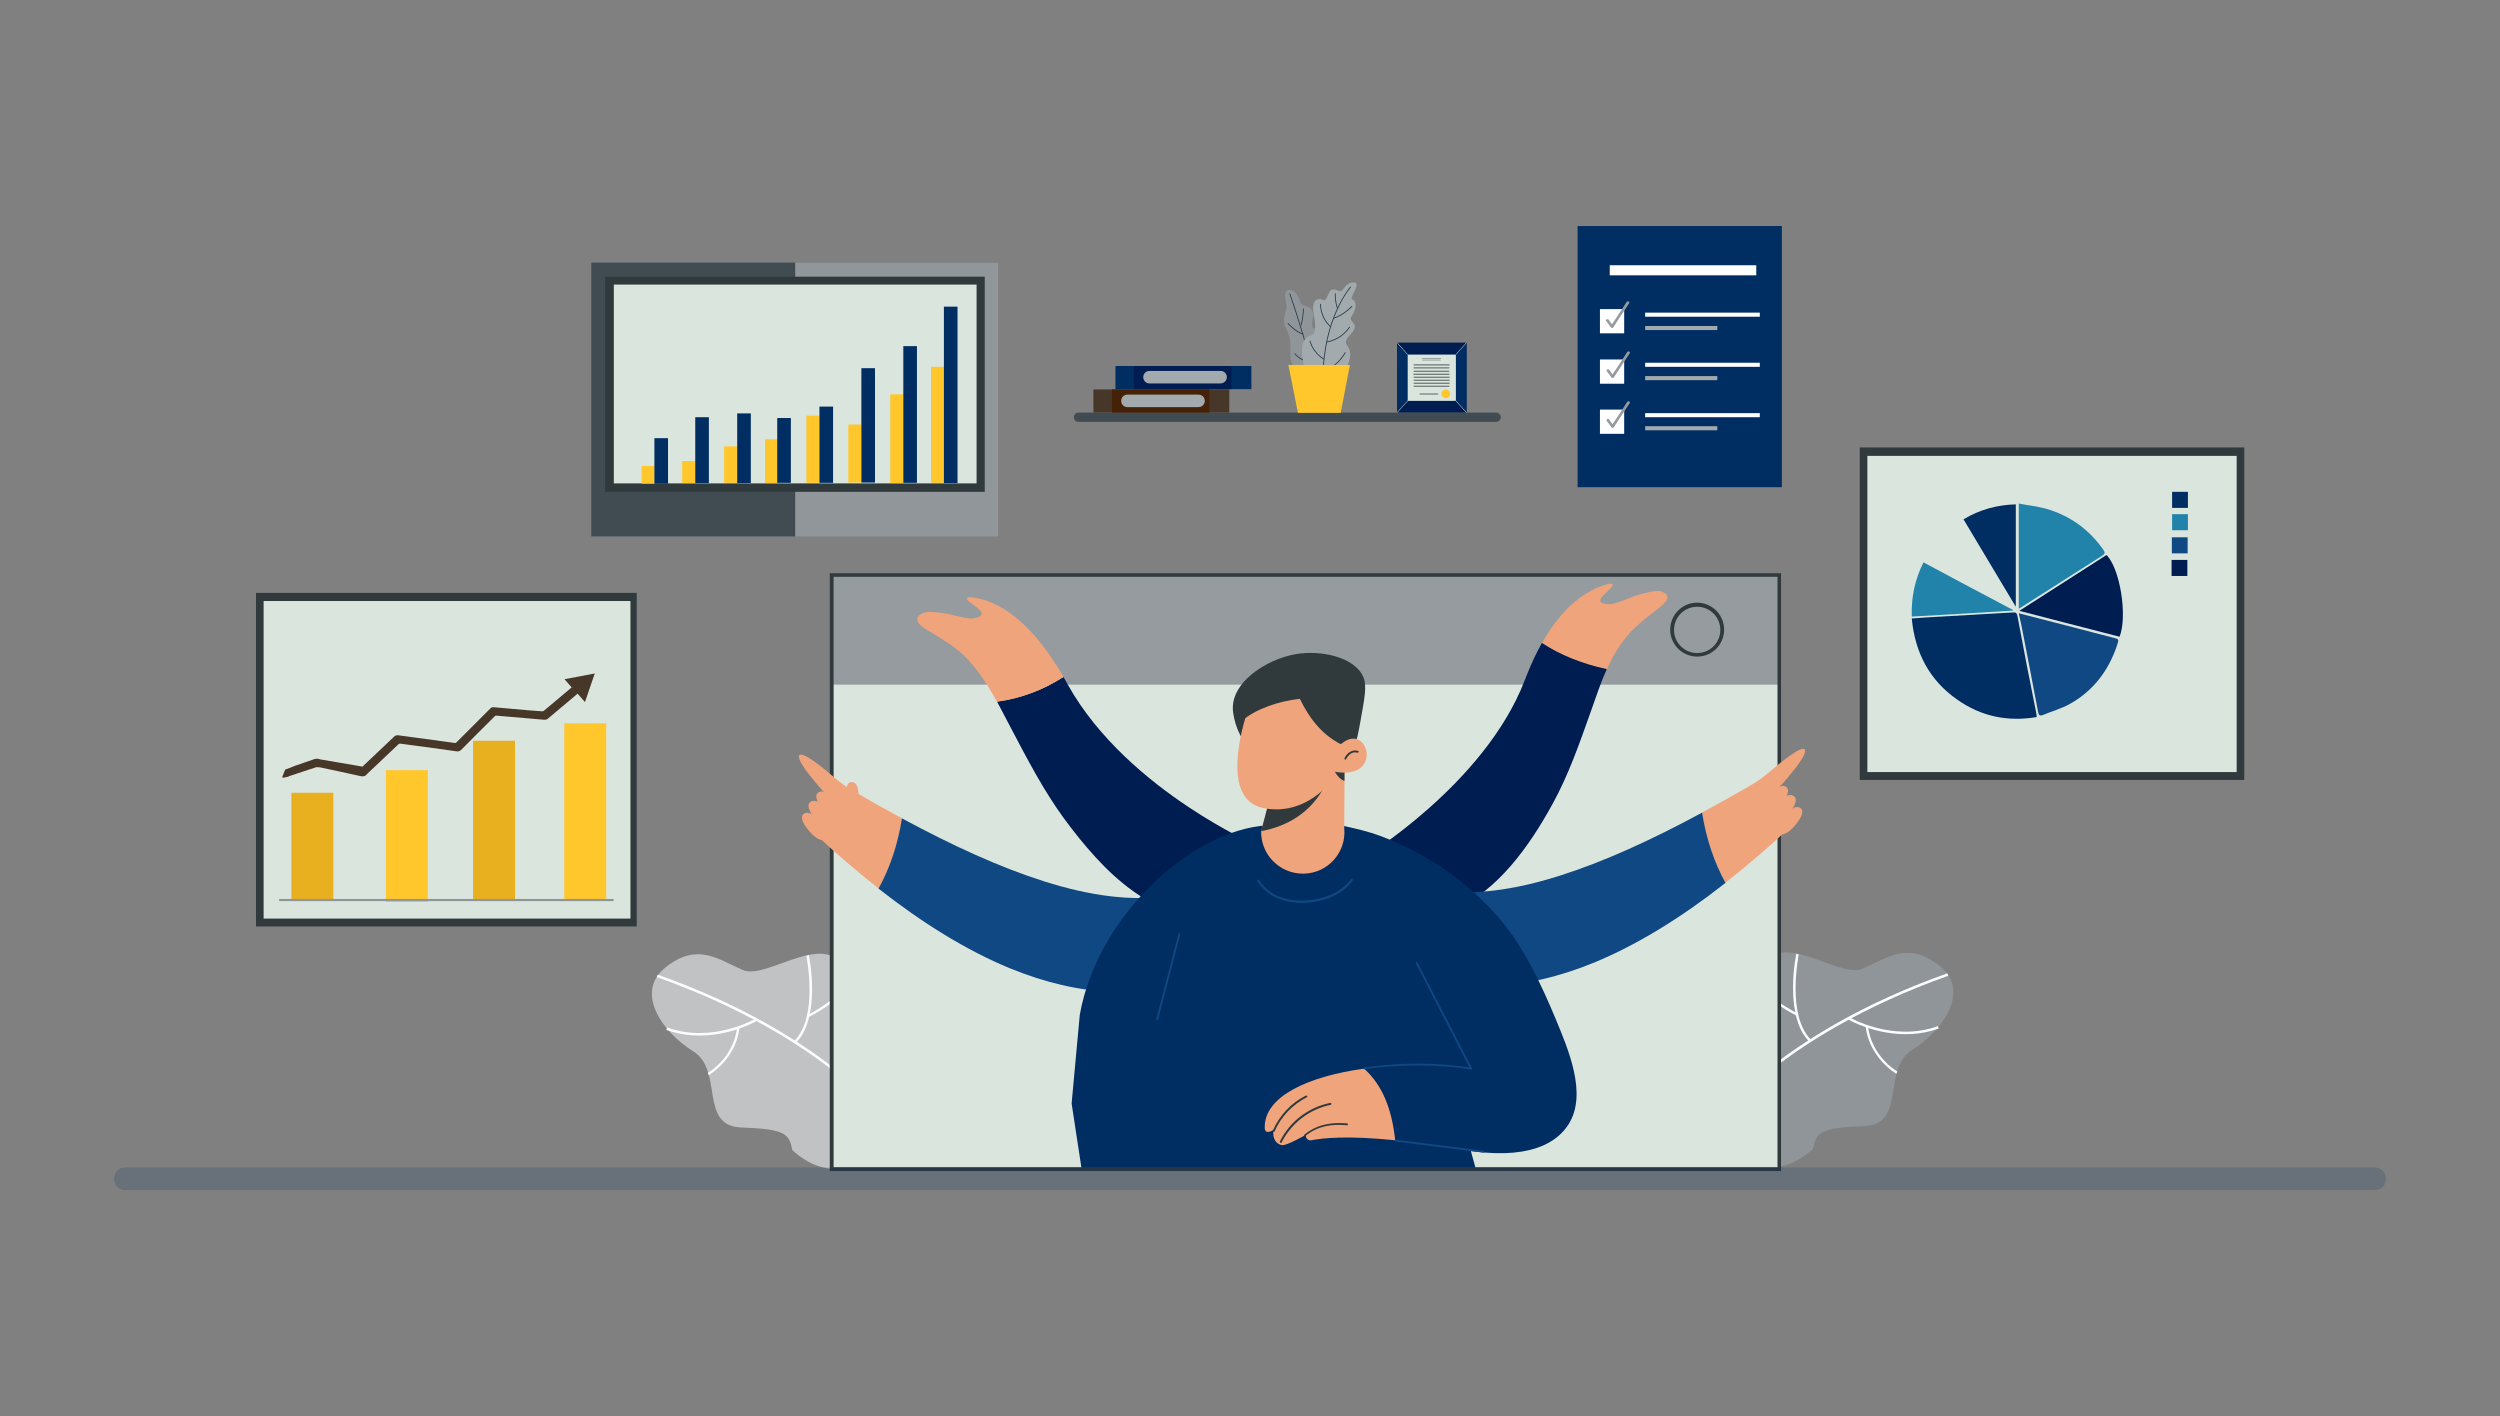 <?xml version="1.0" encoding="UTF-8"?> <!-- Generator: Adobe Illustrator 22.1.0, SVG Export Plug-In . SVG Version: 6.00 Build 0) --> <svg xmlns="http://www.w3.org/2000/svg" xmlns:xlink="http://www.w3.org/1999/xlink" version="1.1" id="Слой_1" x="0px" y="0px" viewBox="0 0 918 520" style="enable-background:new 0 0 918 520;" xml:space="preserve"><rect x="0" y="0" width="918" height="520" fill="#808080" stroke="none"/> <style type="text/css"> .st0{fill:#A2AAAD;} .st1{fill:#0F4882;} .st2{fill:#FFFFFF;} .st3{fill:#303A3D;} .st4{fill:#002D62;} .st5{fill:#3E484B;} .st6{fill:#FFC72C;} .st7{fill:#F6EEE3;} .st8{fill:#545454;} .st9{fill:#DFE4E5;} .st10{fill:none;stroke:#303A3D;stroke-width:1.035;stroke-linecap:round;stroke-miterlimit:10;} .st11{fill:#473729;} .st12{fill:#EFA47B;} .st13{fill:#282A2B;} .st14{fill:none;stroke:#303A3D;stroke-width:0.941;stroke-miterlimit:10;} .st15{fill:none;stroke:#475052;stroke-width:1.035;stroke-linecap:round;stroke-miterlimit:10;} .st16{fill:none;stroke:#303A3D;stroke-width:1.035;stroke-miterlimit:10;} .st17{clip-path:url(#SVGID_2_);} .st18{fill:none;stroke:#A2AAAD;stroke-width:1.035;stroke-miterlimit:10;} .st19{fill:#404C51;} .st20{opacity:0.1;} .st21{opacity:0.2;} .st22{opacity:0.3;} .st23{fill:#F5F5F5;} .st24{fill:#E1E1E1;} .st25{fill:#FCB924;} .st26{fill:#E8AF1F;} .st27{fill:#FFCC4D;} .st28{fill:#544336;} .st29{fill:#35281F;} .st30{fill:#414A4D;} .st31{fill:none;stroke:#303A3D;stroke-width:0.902;stroke-miterlimit:10;} .st32{fill:none;stroke:#303A3D;stroke-width:0.89;stroke-miterlimit:10;} .st33{fill:#F99C87;} .st34{fill:#FCAA24;} .st35{fill:#CA615E;} .st36{fill:#A85252;} .st37{fill:#A54646;} .st38{fill:#8F9799;} .st39{fill:#E29874;} .st40{fill:#19588C;} .st41{opacity:0.19;fill:#002D62;} .st42{opacity:0.32;fill:#002D62;} .st43{clip-path:url(#SVGID_4_);fill:#0F4882;} .st44{clip-path:url(#SVGID_4_);} .st45{fill:#BEB8F2;} .st46{fill:url(#SVGID_5_);} .st47{fill:url(#SVGID_6_);} .st48{fill:#1C68A5;} .st49{clip-path:url(#SVGID_8_);} .st50{fill:#FCFDFE;} .st51{clip-path:url(#SVGID_10_);fill:#1C68A5;} .st52{clip-path:url(#SVGID_10_);} .st53{clip-path:url(#SVGID_12_);} .st54{clip-path:url(#SVGID_14_);} .st55{opacity:0.7;} .st56{fill:#1F2628;} .st57{fill:#E4E8EA;} .st58{opacity:0.3;fill:#A2AAAD;} .st59{fill:#C5D1C6;} .st60{opacity:0.3;fill:#C5D1C6;} .st61{opacity:0.8;} .st62{fill:none;} .st63{opacity:0.55;fill:#A2AAAD;} .st64{opacity:0.15;} .st65{opacity:0.26;} .st66{opacity:0.62;} .st67{fill:#EFEFEF;} .st68{fill:#2283AA;} .st69{fill:#F2F2F2;} .st70{fill:#909B9E;} .st71{fill:#F2A181;} .st72{fill:#CCCDCE;} .st73{fill:#FFB27D;} .st74{opacity:0.19;} .st75{fill:#FFDC83;} .st76{fill:#ECF2DD;} .st77{opacity:0.37;fill:#E4E4E4;} .st78{opacity:0.41;fill:#FFC72C;} .st79{fill:#0D2649;} .st80{opacity:0.11;fill:#1A1E21;} .st81{fill:#828282;} .st82{fill:#DCDEE0;} .st83{fill:#C0C2C4;} .st84{fill:#B1B8BA;} .st85{fill:#242B2D;} .st86{fill:#DA73B6;} .st87{fill:none;stroke:#BCC6D1;stroke-width:1.348;stroke-miterlimit:10;} .st88{fill:none;stroke:#FFFFFF;stroke-width:1.348;stroke-miterlimit:10;} .st89{fill:#959B9E;} .st90{fill:#C0D6FF;} .st91{fill:#42538A;} .st92{fill:#5571B7;} .st93{fill:#064870;} .st94{fill:#2D3246;} .st95{fill:#116B93;} .st96{fill:none;stroke:#002D62;stroke-width:1.19;stroke-linecap:round;stroke-linejoin:round;} .st97{fill:none;stroke:#002D62;stroke-width:1.19;stroke-linecap:round;stroke-linejoin:round;stroke-dasharray:4.837,4.837;} .st98{fill:none;stroke:#002D62;stroke-width:0.738;stroke-linecap:round;stroke-linejoin:round;} .st99{fill:none;stroke:#002D62;stroke-width:0.738;stroke-linecap:round;stroke-linejoin:round;stroke-dasharray:3,3;} .st100{fill:#475356;} .st101{fill:#262E30;} .st102{fill:#808F96;} .st103{fill:#0E3675;} .st104{fill:#909599;} .st105{fill:none;stroke:#253D49;stroke-width:0.763;stroke-miterlimit:10;} .st106{fill:none;stroke:#303A3D;stroke-width:0.763;stroke-miterlimit:10;} .st107{fill:#F7F7F7;} .st108{fill:#E5E5E4;} .st109{fill:#EAEAE9;} .st110{fill:none;stroke:#253D49;stroke-width:0.924;stroke-miterlimit:10;} .st111{fill:none;stroke:#303A3D;stroke-width:0.924;stroke-miterlimit:10;} .st112{fill:none;stroke:#303A3D;stroke-width:0.718;stroke-miterlimit:10;} .st113{fill:none;stroke:#303A3D;stroke-width:0.687;stroke-miterlimit:10;} .st114{fill:none;stroke:#496EB5;stroke-width:0.775;stroke-miterlimit:10;} .st115{fill:#001551;} .st116{fill:#26395E;} .st117{opacity:0.32;} .st118{fill:#96CFE0;} .st119{fill:#2E5B9A;} .st120{fill:#F09959;} .st121{fill:#F37168;} .st122{fill:#FFEEC2;} .st123{fill:#A0B2BE;} .st124{fill:#909699;} .st125{fill:#DAE5DE;} .st126{fill:none;stroke:#909599;stroke-width:0.807;stroke-linecap:round;stroke-miterlimit:10;} .st127{fill:#442107;} .st128{fill:#001D51;} .st129{fill:none;stroke:#303A3D;stroke-width:0.139;stroke-miterlimit:10;} .st130{fill:none;stroke:#303A3D;stroke-width:0.297;stroke-miterlimit:10;} .st131{fill:none;stroke:#F5EEDB;stroke-width:0.148;stroke-miterlimit:10;} .st132{fill:none;stroke:#253D49;stroke-width:0.309;stroke-miterlimit:10;} .st133{fill:none;stroke:#303A3D;stroke-width:0.961;stroke-linecap:round;stroke-miterlimit:10;} </style> <g> <g> <g> <g> <path class="st83" d="M254.5,386c11.3,7,2.1,27.3,17.5,28c15.3,0.6,17.9,1.8,18.9,8.3c3.2,2.9,7.8,6.1,13.6,6.8 c21.6,2.8,44.3-29.1,38.9-39.5c-0.8-1.5-2.4-2.8-5.9-4.7c-13.6-7.3-20.7-1.2-25.6-24.2c-4.9-23-29.7-0.4-39.1-4.5 c-9.4-4.1-16.8-10.2-28.4-1C232.9,364.4,243.2,379,254.5,386z"></path> </g> </g> <g> <g> <g> <path class="st50" d="M327.3,414l0.7-0.6c-0.2-0.3-23.2-33.1-86.5-55.5l-0.3,0.9C304.3,381.2,327.1,413.7,327.3,414z"></path> </g> </g> <g> <g> <path class="st50" d="M297.1,373.4c11.3-5.8,15.1-12.1,15.3-12.4l-0.7-0.5c0,0.1-3.8,6.3-14.8,12L297.1,373.4z"></path> </g> </g> <g> <g> <path class="st50" d="M292.2,383c4-3.9,6-10.8,6-19.8c0-6.8-1.2-12.4-1.2-12.5l-0.9,0.3c0,0.2,4.6,22.3-4.5,31.3L292.2,383z"></path> </g> </g> <g> <g> <path class="st50" d="M275.9,375.9c1.3-0.6,2.1-1.1,2.1-1.1l-0.4-0.8c-0.2,0.1-16,9.3-32.6,3.3l-0.3,0.9 C258.2,383,271,378.2,275.9,375.9z"></path> </g> </g> <g> <g> <path class="st50" d="M260.3,394.8c5.5-3.6,8.2-8.1,9.6-11.2c1.4-3.4,1.6-5.9,1.6-6l-0.9,0c0,0.1-0.6,9.8-10.7,16.4 L260.3,394.8z"></path> </g> </g> </g> </g> <g> <g> <path class="st104" d="M702.2,385.5c-11.3,7-2.1,27.3-17.5,28c-15.3,0.6-17.9,1.8-18.9,8.3c-3.2,2.9-7.8,6.1-13.6,6.8 c-21.6,2.8-44.3-29.1-38.9-39.5c0.8-1.5,2.4-2.8,5.9-4.7c13.6-7.3,20.7-1.2,25.6-24.2c4.9-23,29.7-0.4,39.1-4.5 c9.4-4.1,16.8-10.2,28.4-1C723.7,363.9,713.4,378.5,702.2,385.5z"></path> </g> <g> <g> <g> <path class="st50" d="M629.3,413.5l-0.7-0.6c0.2-0.3,23.2-33.1,86.5-55.5l0.3,0.9C652.4,380.7,629.5,413.2,629.3,413.5z"></path> </g> </g> <g> <g> <path class="st50" d="M659.6,372.9c-11.3-5.8-15.1-12.1-15.3-12.4l0.7-0.5c0,0.1,3.8,6.3,14.8,12L659.6,372.9z"></path> </g> </g> <g> <g> <path class="st50" d="M664.4,382.5c-4-3.9-6-10.8-6-19.8c0-6.8,1.2-12.4,1.2-12.5l0.9,0.3c0,0.2-4.6,22.3,4.5,31.3L664.4,382.5 z"></path> </g> </g> <g> <g> <path class="st50" d="M680.7,375.4c-1.3-0.6-2.1-1.1-2.1-1.1l0.4-0.8c0.2,0.1,16,9.3,32.6,3.3l0.3,0.9 C698.5,382.5,685.6,377.7,680.7,375.4z"></path> </g> </g> <g> <g> <path class="st50" d="M696.3,394.3c-5.5-3.6-8.2-8.1-9.6-11.2c-1.4-3.4-1.6-5.9-1.6-6l0.9,0c0,0.1,0.6,9.8,10.7,16.4 L696.3,394.3z"></path> </g> </g> </g> </g> <polygon class="st124" points="366.5,197 217.1,197 217.1,96.5 366.5,96.5 366.5,197 "></polygon> <polygon class="st19" points="292,96.4 217.1,96.4 217.1,197 217.1,197 292,197 "></polygon> <polygon class="st3" points="361.6,180.6 222.2,180.6 222.2,180.6 222.2,101.6 361.6,101.6 361.6,180.6 "></polygon> <rect x="225.4" y="104.5" class="st125" width="133.2" height="73"></rect> <g> <rect x="341.9" y="134.7" class="st6" width="4.8" height="42.6"></rect> <rect x="326.9" y="144.8" class="st6" width="4.8" height="32.6"></rect> <rect x="311.5" y="155.9" class="st6" width="4.8" height="21.3"></rect> <rect x="296.1" y="152.6" class="st6" width="4.8" height="24.7"></rect> <rect x="280.9" y="161.3" class="st6" width="4.8" height="16.1"></rect> <rect x="265.9" y="163.9" class="st6" width="4.8" height="13.4"></rect> <rect x="250.5" y="169.3" class="st6" width="4.8" height="8.1"></rect> <rect x="346.6" y="112.6" class="st4" width="5" height="64.8"></rect> <rect x="331.7" y="127.1" class="st4" width="5" height="50.2"></rect> <rect x="316.3" y="135.2" class="st4" width="5" height="42"></rect> <rect x="300.9" y="149.3" class="st4" width="5" height="28"></rect> <rect x="285.4" y="153.5" class="st4" width="5" height="23.8"></rect> <rect x="270.7" y="151.8" class="st4" width="5" height="25.6"></rect> <rect x="255.3" y="153.2" class="st4" width="5" height="24.2"></rect> <g> <rect x="235.6" y="171.1" class="st6" width="4.8" height="6.5"></rect> <rect x="240.3" y="160.9" class="st4" width="5" height="16.7"></rect> </g> </g> <polygon class="st3" points="233.8,340.2 94,340.2 94,217.7 233.8,217.7 233.8,217.7 233.8,340.2 "></polygon> <rect x="96.8" y="220.7" class="st125" width="134.7" height="116.6"></rect> <path class="st11" d="M207.3,249.4c0.9,1,1.7,2,2.6,3c-0.1,0.1-0.1,0.1-0.2,0.2c-3.3,2.8-6.7,5.6-10,8.4c-0.1,0.1-0.4,0.2-0.6,0.2 c-1.8-0.1-3.5-0.3-5.3-0.4c-4.1-0.4-8.2-0.7-12.4-1.1c-0.6-0.1-1,0.1-1.4,0.5c-4.1,4.1-8.3,8.3-12.4,12.4c-0.2,0.2-0.4,0.3-0.7,0.2 c-1.5-0.2-2.9-0.4-4.4-0.6c-5.4-0.7-10.8-1.5-16.2-2.2c-0.7-0.1-1.2,0.1-1.7,0.6c-3.8,3.6-7.6,7.2-11.5,10.9l-15.2-2.6 c-0.3,0-0.6-0.1-0.8-0.2c-0.2-0.1-0.5-0.1-0.7-0.1l-0.1,0l0,0c-0.2,0-0.4,0.1-0.7,0.1c-2.2,0.8-4.5,1.5-6.7,2.3 c-0.2,0.1-0.4,0.1-0.6,0.2c-1.2,0.5-2.4,1-3.6,1.4l-1.1,2.8l0.4,0.2c0.7-0.2,1.3-0.3,2-0.4l-0.1-0.1c0.4-0.1,0.6-0.2,0.9-0.3 c3.1-1,6.2-2.1,9.4-3.1c0.1,0,0.1,0,0.2,0c0.4,0,0.8,0.1,1.2,0.1c4.9,1,9.8,2.1,14.8,3.2c0.9,0.2,1.7,0.1,2.3-0.7c0,0,0,0,0.1-0.1 c3.8-3.6,7.6-7.2,11.4-10.8c0.3-0.3,0.6-0.4,1-0.3c6.8,0.9,13.7,1.8,20.5,2.8c0.6,0.1,1.1-0.1,1.6-0.5c4.1-4.2,8.3-8.3,12.4-12.4 c0.2-0.2,0.4-0.2,0.7-0.2c5.8,0.5,11.6,1,17.5,1.5c0.5,0,1-0.1,1.4-0.5c2.9-2.5,5.9-4.9,8.8-7.4c0.7-0.6,1.3-1.1,2-1.7 c0.9,1,1.8,2.1,2.7,3.1c1.2-3.5,2.4-7,3.6-10.5C214.6,248,211,248.7,207.3,249.4z"></path> <rect x="173.7" y="272" class="st26" width="15.4" height="58.3"></rect> <rect x="141.7" y="282.8" class="st6" width="15.4" height="48.4"></rect> <rect x="107" y="291.1" class="st26" width="15.4" height="39.7"></rect> <rect x="207.2" y="265.6" class="st6" width="15.4" height="65.2"></rect> <line class="st126" x1="102.8" y1="330.5" x2="225" y2="330.5"></line> <g> <g> <path class="st19" d="M549.4,154.9H396c-0.9,0-1.7-0.7-1.7-1.7v0c0-0.9,0.7-1.7,1.7-1.7h153.4c0.9,0,1.7,0.7,1.7,1.7v0 C551.1,154.2,550.3,154.9,549.4,154.9z"></path> </g> </g> <rect x="401.5" y="143" class="st11" width="49.9" height="8.5"></rect> <rect x="408.3" y="143" class="st127" width="35.8" height="8.5"></rect> <path class="st0" d="M440.1,149.5H414c-1.3,0-2.3-1-2.3-2.3l0,0c0-1.3,1-2.3,2.3-2.3h26.1c1.3,0,2.3,1,2.3,2.3l0,0 C442.4,148.4,441.4,149.5,440.1,149.5z"></path> <rect x="409.6" y="134.4" class="st4" width="49.9" height="8.5"></rect> <rect x="416.4" y="134.4" class="st128" width="35.8" height="8.5"></rect> <path class="st0" d="M448.2,140.8h-26.1c-1.3,0-2.3-1-2.3-2.3l0,0c0-1.3,1-2.3,2.3-2.3h26.1c1.3,0,2.3,1,2.3,2.3l0,0 C450.5,139.8,449.4,140.8,448.2,140.8z"></path> <rect x="513" y="125.8" class="st128" width="25.5" height="25.7"></rect> <polygon class="st4" points="513,125.8 516.9,130.2 516.9,147.2 513,151.5 "></polygon> <polygon class="st4" points="538.5,125.8 534.6,130.3 534.6,147.3 538.5,151.5 "></polygon> <rect x="516.9" y="130.2" class="st125" width="17.7" height="17"></rect> <g> <line class="st129" x1="521.3" y1="144.4" x2="528.1" y2="144.4"></line> <line class="st129" x1="521.3" y1="144.9" x2="528.1" y2="144.9"></line> </g> <path class="st6" d="M532.5,144.6c0,0.9-0.7,1.6-1.6,1.6s-1.6-0.7-1.6-1.6c0-0.9,0.7-1.6,1.6-1.6S532.5,143.7,532.5,144.6z"></path> <g> <g> <line class="st130" x1="519.1" y1="134" x2="532.3" y2="134"></line> <line class="st130" x1="519.1" y1="135.1" x2="532.2" y2="135.1"></line> </g> <g> <line class="st130" x1="519.1" y1="136.3" x2="532.2" y2="136.3"></line> <line class="st130" x1="519" y1="137.4" x2="532.2" y2="137.4"></line> </g> <g> <line class="st130" x1="519.1" y1="138.5" x2="532.3" y2="138.5"></line> <line class="st130" x1="519.1" y1="139.6" x2="532.3" y2="139.6"></line> </g> <g> <line class="st130" x1="519.1" y1="140.7" x2="532.3" y2="140.7"></line> <line class="st130" x1="519.1" y1="141.8" x2="532.2" y2="141.8"></line> </g> </g> <g> <line class="st129" x1="522.2" y1="131.7" x2="529.1" y2="131.7"></line> <line class="st129" x1="522.2" y1="132.2" x2="529" y2="132.2"></line> </g> <line class="st131" x1="534.6" y1="130.2" x2="538.5" y2="125.8"></line> <line class="st131" x1="534.6" y1="147.2" x2="538.5" y2="151.5"></line> <line class="st131" x1="516.9" y1="130.2" x2="513" y2="125.8"></line> <line class="st131" x1="517" y1="147.1" x2="513" y2="151.5"></line> <rect x="305.4" y="211.2" class="st125" width="347.9" height="218.1"></rect> <rect x="305.4" y="211.2" class="st89" width="347.9" height="40.2"></rect> <path class="st3" d="M654,430H304.7V210.5H654V430z M306.1,428.6h346.6V211.8H306.1V428.6z"></path> <path class="st3" d="M623.2,241.1c-5.4,0-9.9-4.4-9.9-9.9c0-5.4,4.4-9.9,9.9-9.9c5.4,0,9.9,4.4,9.9,9.9 C633.1,236.7,628.7,241.1,623.2,241.1z M623.2,222.8c-4.7,0-8.5,3.8-8.5,8.5c0,4.7,3.8,8.5,8.5,8.5c4.7,0,8.5-3.8,8.5-8.5 C631.7,226.6,627.9,222.8,623.2,222.8z"></path> <g> <path class="st128" d="M366.1,257.6c1.7,3.2,3.4,6.4,5.1,9.7c6,11.4,11.9,22.8,19.4,33.1c3.5,4.8,7.5,9.8,11.7,14.4 c8.6,9.4,18.8,17.4,30.1,20.5l27.5-25.6c0,0-10.3-4.6-23.4-13.3c-14.9-9.9-33.3-25.1-44.4-45c-0.5-1-1.1-1.9-1.6-2.8 C383,253.4,374.8,256.4,366.1,257.6z"></path> <path class="st12" d="M338.1,225.5c1.5-1,3.8-0.8,5.5-0.7c3.1,0.2,6.1,1,9.1,1.7c1.9,0.5,4.1,0.9,6,0.3c5.1-1.6-2.2-4.7-3.5-6.6 c-1-1.6,3.2-0.6,3.8-0.5c4.6,0.9,8.9,3.2,12.8,6.1c7.7,5.8,13.7,14.2,18.7,22.7c0,0,0,0,0,0.1c-7.5,4.8-15.7,7.9-24.4,9.1 c-4.3-7.8-9-15.1-16.1-20.3c-2.6-1.8-5.2-3.5-7.9-5.1C340,231.1,334.3,228.3,338.1,225.5z"></path> <path class="st12" d="M576.1,222.9c3.5-3.3,7.5-6.1,12-7.7c0.5-0.2,4.7-1.8,4-0.1c-1,2-7.9,6-2.4,6.7c2.1,0.3,4.2-0.5,6.1-1.2 c3-1.2,5.9-2.4,9-3c1.7-0.4,4.1-1,5.8-0.2c4.4,1.9-1,5.5-2.8,6.9c-2.5,1.9-4.9,3.8-7.2,6c-4.8,4.4-8,9.8-10.6,15.5 c-9.2-2-17.2-5.2-23.8-9.6C568.9,231.3,572.2,226.8,576.1,222.9z"></path> <path class="st128" d="M559.8,250c0.4-1,0.8-2,1.2-3c1.5-3.7,3.2-7.4,5.2-10.9c6.7,4.4,14.6,7.6,23.8,9.6 c-2.3,5.1-4,10.4-5.9,15.7c-4.1,11.5-8.1,23.1-14,33.8c-8.4,15.3-20.1,32.1-36.8,39.2L500.6,315C500.6,315,545.1,288.1,559.8,250z "></path> <path class="st12" d="M642.8,288.4c2.5-1.4,4.8-3.1,6.9-4.9c4.4-3.8,12.3-10.2,13.1-8.1c1.1,2.9-13.4,18-13.4,18l7.2,11 c-7.7,7.2-15.5,13.8-23.1,19.8c-4-7.3-7-15.8-8.6-25.8C630.9,295.2,636.8,291.9,642.8,288.4z"></path> <path class="st1" d="M526.6,326.8l21.1,35.3c12.2-0.4,24.9-3.4,37.8-8.7c15.7-6.5,31.8-16.4,48.1-29.2c-4-7.3-7-15.8-8.6-25.8 c-18.5,10-36,18-52.1,23.1C556,326.9,540.5,329,526.6,326.8z"></path> <path class="st12" d="M649.4,292.7c-2.4,3-3.3,6.5-2.2,7.4c1.2,0.9,4-1.1,6.4-4.1c2.4-3,4-6,2.2-7.1 C653.9,287.7,651.8,289.7,649.4,292.7z"></path> <path class="st12" d="M652.5,295.6c-2.2,2.7-2.9,6-1.7,6.9c1.2,0.9,3.8-0.8,6-3.6c2.2-2.7,3.6-5.5,1.8-6.6 C656.6,291.1,654.7,292.9,652.5,295.6z"></path> <path class="st12" d="M655.4,299.7c-2,2.5-2.7,5.6-1.6,6.4c1.1,0.9,3.5-0.8,5.6-3.3c2-2.5,3.3-5.1,1.7-6.1 C659.2,295.6,657.4,297.2,655.4,299.7z"></path> <path class="st12" d="M313.4,290.5c-2.5-1.4-4.8-3.1-6.9-4.9c-4.4-3.8-12.3-10.2-13.1-8.1c-1.1,2.9,13.4,18,13.4,18l-7.2,11 c7.7,7.2,15.5,13.8,23.1,19.8c4-7.3,7-15.8,8.6-25.8C325.4,297.4,319.5,294,313.4,290.5z"></path> <path class="st1" d="M429.6,328.9l-21.1,35.3c-12.2-0.4-24.9-3.4-37.8-8.7c-15.7-6.5-31.8-16.4-48.1-29.2c4-7.3,7-15.8,8.6-25.8 c18.5,10,36,18,52.1,23.1C400.3,329,415.8,331.1,429.6,328.9z"></path> <path class="st12" d="M306.9,294.8c2.4,3,3.3,6.5,2.2,7.4s-4-1.1-6.4-4.1c-2.4-3-4-6-2.2-7.1C302.4,289.8,304.5,291.8,306.9,294.8 z"></path> <path class="st12" d="M303.8,297.7c2.2,2.7,2.9,6,1.7,6.9c-1.2,0.9-3.8-0.8-6-3.6c-2.2-2.7-3.6-5.5-1.8-6.6 C299.7,293.3,301.6,295,303.8,297.7z"></path> <path class="st12" d="M300.9,301.8c2,2.5,2.7,5.6,1.6,6.4c-1.1,0.9-3.5-0.8-5.6-3.3s-3.3-5.1-1.7-6.1 C297.1,297.7,298.9,299.3,300.9,301.8z"></path> <path class="st12" d="M315.3,293.5c-0.1,3.5-1.5,6.4-2.9,6.4c-1.4,0-2.2-3.1-2.2-6.5c0.1-3.5,0.8-6.5,2.7-6.2 C315,287.4,315.3,290,315.3,293.5z"></path> <path class="st4" d="M541.8,428.8H397.1l-3.6-23.6l3-32.6c6.8-38,43.9-70,71.5-69.6l54.2,39l26.7,47.2l-15.1,10.7L541.8,428.8z"></path> <path class="st4" d="M500.9,392.4c12.6-1.7,26.7-1.7,39.3,0.1L519,350.8l-34.5-34.7l4.5-13.8c0,0,4.3,1,8,1.8 c4.4,1,8.8,2.3,13,4.1c15.7,6.4,29.7,16.4,40.6,29.1c8.9,10.3,15.5,24.5,20.7,37c4.5,10.9,11.7,27.4,4.7,38.5 c-4.4,7-14.9,13.6-39.5,9.3c-9.5-1.7-17.5-2.7-24.2-3.4C511.1,408,507.9,398.8,500.9,392.4z"></path> <path class="st12" d="M500.9,392.4c7.1,6.4,10.3,15.6,11.4,26.3c-17.7-1.8-26.7-0.8-30.7,0c-1.2,0.3-2.3-0.8-2.1-2 c0,0-6.9,4-8.7,3.8c-1.8-0.2-3.7-2-3.2-5.6c0,0-3.2,2.2-3.2-0.9C464.3,402.4,480.7,395.2,500.9,392.4z"></path> <path class="st1" d="M500.8,392c13.1-1.9,26.4-2,39.5,0.1c-0.1,0.2-0.3,0.4-0.4,0.5c-5.8-11.3-11.7-22.7-17.5-34 c-0.8-1.6-1.6-3.2-2.5-4.8c-0.2-0.4,0.4-0.8,0.6-0.4c5.8,11.3,11.7,22.7,17.5,34c0.8,1.6,1.6,3.2,2.5,4.8c0.2,0.3-0.1,0.6-0.4,0.5 c-13-2-26.1-1.9-39.1-0.1C500.5,392.8,500.3,392.1,500.8,392L500.8,392z"></path> <path class="st1" d="M496.7,323.3c-3.8,5.4-10.9,7.9-17.3,8.2c-6.8,0.4-14-1.9-17.7-8c-0.2-0.4,0.4-0.8,0.6-0.4 c3.5,5.9,10.5,7.9,17,7.6c6.1-0.3,13-2.7,16.7-7.8C496.4,322.5,497,322.9,496.7,323.3L496.7,323.3z"></path> <path class="st1" d="M433.4,343.1c-2.4,9.1-4.7,18.2-7.1,27.3c-0.3,1.3-0.7,2.7-1,4c-0.1,0.5-0.8,0.3-0.7-0.2 c2.4-9.1,4.7-18.2,7.1-27.3c0.3-1.3,0.7-2.7,1-4C432.8,342.5,433.5,342.7,433.4,343.1L433.4,343.1z"></path> <path class="st3" d="M478.9,416.7c4.6-3.8,9.9-4.7,15.7-4.2c0.5,0,0.5,0.8,0,0.7c-5.6-0.5-10.7,0.2-15.2,3.9 C479.1,417.5,478.6,417,478.9,416.7L478.9,416.7z"></path> <path class="st3" d="M470,419.1c3.6-7.3,10.5-12.5,18.4-14.1c0.5-0.1,0.7,0.6,0.2,0.7c-7.8,1.6-14.4,6.7-18,13.8 C470.5,419.9,469.8,419.6,470,419.1L470,419.1z"></path> <path class="st3" d="M467.4,415.1c2.5-5.6,6.7-10.1,12.1-12.8c0.4-0.2,0.8,0.4,0.4,0.6c-5.3,2.7-9.5,7.1-11.9,12.6 C467.8,415.9,467.2,415.5,467.4,415.1L467.4,415.1z"></path> <rect x="528.2" y="404.3" transform="matrix(0.125 -0.992 0.992 0.125 45.071 892.586)" class="st1" width="0.7" height="33"></rect> <path class="st3" d="M452.8,261.6c1.7,12.3,10.7,20,24,20c9.5,0,17-2.6,20.5-8.2c1-1.6,1.4-3.8,2.2-8.3c1.6-8.8,2.5-13.3,1.1-16.5 c-3.1-7.3-15.5-10-24.8-8.4C465.2,242,451.3,250.7,452.8,261.6z"></path> <path class="st12" d="M463.1,305.2c-0.2,8.6,6.8,15.6,15.3,15.6c0.1,0,0.3,0,0.4,0c8.9-0.2,15.7-7.9,14.8-16.8l0.1-17.3l0-4.3 l-3.7,1.3l-23.3,7.9l-0.1,0.5L463.1,305.2z"></path> <path class="st3" d="M463.1,305.2c9.7-1.8,17.8-6.8,22.7-15.4l-19.3,2.4L463.1,305.2z"></path> <path class="st12" d="M454.5,284.5c0.6,5.9,3.1,10.9,9.3,12.2c17.7,3.6,27.9-13.4,27.9-13.4l4.3-11.2l-23.2-24.4l-13.9,11 c0,0-3,7.9-4.1,16.4C454.4,278.3,454.2,281.5,454.5,284.5z"></path> <path class="st3" d="M494.1,274.1c-8.2-3.5-13.2-10.1-16.8-17.5c-7.9,0.9-16.3,3.7-21.5,8.3l0.3-7l9.9-12l14.9-0.2l16.1,24.9 L494.1,274.1z"></path> <path class="st3" d="M490,283c0.8,1.7,2.3,3.4,3.7,3.7l0-4.3L490,283z"></path> <path class="st12" d="M494,272.1c8.9-5.2,13.5,14.7-4.3,11.2l-4.7-5L494,272.1z"></path> <path class="st3" d="M493.7,278.4c0.9-1.9,2.8-3.3,4.9-2.7c0.5,0.1,0.3,0.8-0.2,0.7c-1.8-0.6-3.3,0.8-4.1,2.3 C494.2,279.2,493.5,278.8,493.7,278.4L493.7,278.4z"></path> </g> <rect x="682.9" y="164.3" class="st3" width="141.2" height="122.1"></rect> <polygon class="st125" points="821.3,283.5 685.7,283.5 685.7,167.4 821.3,167.4 821.3,167.4 "></polygon> <rect x="797.6" y="180.6" class="st4" width="5.8" height="5.9"></rect> <rect x="797.6" y="188.8" class="st68" width="5.8" height="5.9"></rect> <rect x="797.5" y="197.3" class="st1" width="5.8" height="5.9"></rect> <rect x="797.4" y="205.6" class="st128" width="5.8" height="5.9"></rect> <path class="st4" d="M740.8,226.2c-0.2-1.1-0.6-1.4-1.7-1.3c-8.7,0.5-17.4,1-26.1,1.5c-3.6,0.2-7.1,0.4-11,0.7 c1.2,12.6,6.5,22.7,16.7,29.8c8.8,6.2,18.5,8.2,29.2,6.4c-0.1-0.7-0.1-1.1-0.2-1.5C745.3,249.9,743,238.1,740.8,226.2z"></path> <path class="st1" d="M776.1,234.2c-4.9-1.3-9.8-2.5-14.6-3.8c-6.6-1.7-13.2-3.4-20.2-5.2c0.4,1.8,0.7,3.2,1,4.6 c2.1,10.6,4.1,21.1,6.1,31.7c0.2,1.2,0.7,1.4,1.6,1.1c3.4-1.4,7-2.4,10.2-4.2c8.5-4.8,14.1-12.2,17.2-21.5 C778.1,234.7,778.1,234.7,776.1,234.2z"></path> <path class="st68" d="M772,204c1.1-0.7,1-1.2,0.3-2.2c-5.3-7.5-12.3-12.5-21-15c-3.2-0.9-6.5-1.2-10-1.9c0,13.2,0,25.9,0,38.6 c0.2-0.1,0.3-0.1,0.4-0.2C751.8,216.9,761.9,210.4,772,204z"></path> <path class="st128" d="M773.5,203.8c-10.6,6.8-21.2,13.6-32,20.5c12.5,3.2,24.6,6.4,36.8,9.5C781.3,226.4,778.5,208.7,773.5,203.8z "></path> <path class="st4" d="M740.2,185.2c-6.9,0.2-13.2,1.9-19.2,5.5c6.4,10.7,12.7,21.2,19.2,32.1C740.2,210,740.2,197.7,740.2,185.2z"></path> <path class="st68" d="M739.2,224c-11-5.8-21.9-11.6-32.9-17.5c-3.2,6.4-4.5,12.8-4.3,19.9c12.5-0.7,24.9-1.4,37.2-2.2 C739.1,224.2,739.1,224.1,739.2,224z"></path> <rect x="579.3" y="83" class="st4" width="75" height="95.9"></rect> <g> <rect x="591.1" y="97.4" class="st2" width="53.8" height="3.7"></rect> <g> <rect x="604.1" y="114.8" class="st2" width="42.1" height="1.5"></rect> <rect x="604.1" y="119.7" class="st0" width="26.5" height="1.5"></rect> </g> <g> <rect x="604.1" y="133.2" class="st2" width="42.1" height="1.5"></rect> <rect x="604.1" y="138.1" class="st0" width="26.5" height="1.5"></rect> </g> <g> <rect x="604.1" y="151.7" class="st2" width="42.1" height="1.5"></rect> <rect x="604.1" y="156.5" class="st0" width="26.5" height="1.5"></rect> </g> <rect x="587.5" y="113.5" class="st2" width="8.9" height="8.9"></rect> <rect x="587.5" y="132" class="st2" width="8.9" height="8.9"></rect> <rect x="587.5" y="150.4" class="st2" width="8.9" height="8.9"></rect> <path class="st89" d="M589.8,117.9c0.6,0.8,1.2,1.5,1.7,2.3c0.2,0.3,0.7,0.4,0.9,0c1.9-2.9,3.8-5.9,5.8-8.8 c0.4-0.6-0.5-1.1-0.9-0.5c-1.9,2.9-3.8,5.9-5.8,8.8c0.3,0,0.6,0,0.9,0c-0.6-0.8-1.2-1.5-1.7-2.3 C590.3,116.9,589.4,117.4,589.8,117.9L589.8,117.9z"></path> <path class="st89" d="M590,136.3c0.6,0.8,1.2,1.5,1.7,2.3c0.2,0.3,0.7,0.4,0.9,0c1.9-2.9,3.8-5.9,5.8-8.8c0.4-0.6-0.5-1.1-0.9-0.5 c-1.9,2.9-3.8,5.9-5.8,8.8c0.3,0,0.6,0,0.9,0c-0.6-0.8-1.2-1.5-1.7-2.3C590.5,135.3,589.6,135.8,590,136.3L590,136.3z"></path> <path class="st89" d="M590,154.6c0.6,0.8,1.2,1.5,1.7,2.3c0.2,0.3,0.7,0.4,0.9,0c1.9-2.9,3.8-5.9,5.8-8.8c0.4-0.6-0.5-1.1-0.9-0.5 c-1.9,2.9-3.8,5.9-5.8,8.8c0.3,0,0.6,0,0.9,0c-0.6-0.8-1.2-1.5-1.7-2.3C590.5,153.5,589.6,154,590,154.6L590,154.6z"></path> </g> <g> <path class="st104" d="M472.8,106.6c2.2-0.8,4.1,1.9,4.6,4.1c0.5,2.3,3.5,0.9,4.5,3.6c1,2.7-1,4.6,0.4,6.1s6.6,6.7,4.3,16.4 l-7,3.4c0,0-5.8-5.1-5.8-9.6c0.1-4.5,0.2-6.5-1.5-9.9c-1.7-3.5-0.2-5.7,0.1-7.6C472.7,111.1,470.9,107.3,472.8,106.6z"></path> <path class="st132" d="M473.6,107.8c0,0,7.1,20.3,8.8,31.3"></path> <path class="st132" d="M478.6,113.3c0,0,0,3.3-0.9,6.2"></path> <path class="st132" d="M472.9,118.7c0,0,2.9,3.3,5.7,4"></path> <path class="st132" d="M482.4,122.6c0,0-0.3,5-1.8,7.3"></path> <path class="st132" d="M475.4,129.8c0,0,2,2.7,5.8,3.2"></path> <path class="st0" d="M480.4,139.4c0,0-3.1-8.1-2.1-12.8c0.9-4.2,3.9-2.1,4.5-5.3c0.6-3.3-0.9-6.2-0.6-8.9s2.3-3,3.7-2.2 c1.5,0.7,1.7-3.8,3.5-3.9c1.8-0.1,2.7,1.4,3.7,0c1.1-1.4,2.4-3,4.5-2.5c2.1,0.5-2.4,5.8-1,6.2c1.4,0.4,1.9,2.9-0.4,6.4 c-1.2,1.8,3.1,2.2,0.4,5.6c-0.9,1.1-3.2,3.1-2.1,4.6c1.2,1.6,2.2,3.6,0.1,8.2c-2.1,4.4-2.7,4.5-2.7,4.5L480.4,139.4z"></path> <path class="st132" d="M496,105.3c0,0-10.2,11.5-10.2,33.9"></path> <path class="st132" d="M490.3,107.7c0,0-0.1,3.2,0.9,5.7"></path> <path class="st132" d="M496.5,112.4c0,0-2.9,3.2-6.8,4.5"></path> <path class="st132" d="M484.9,111.6c0,0-0.3,4.7,3.7,8.4"></path> <path class="st132" d="M495.6,120c0,0-2.4,4.4-8.4,5.6"></path> <path class="st132" d="M481,125.1c0,0,0.9,4.3,5.2,6.8"></path> <path class="st132" d="M494,129.4c0,0-2.7,5.3-8.1,6.8"></path> <polygon class="st6" points="476.6,151.6 492.3,151.6 495.7,134 473.1,134 "></polygon> </g> <path class="st41" d="M872.1,437H45.9c-2.2,0-4-1.8-4-4v-0.3c0-2.2,1.8-4,4-4h826.2c2.2,0,4,1.8,4,4v0.3 C876.1,435.2,874.3,437,872.1,437z"></path> </g> </svg> 